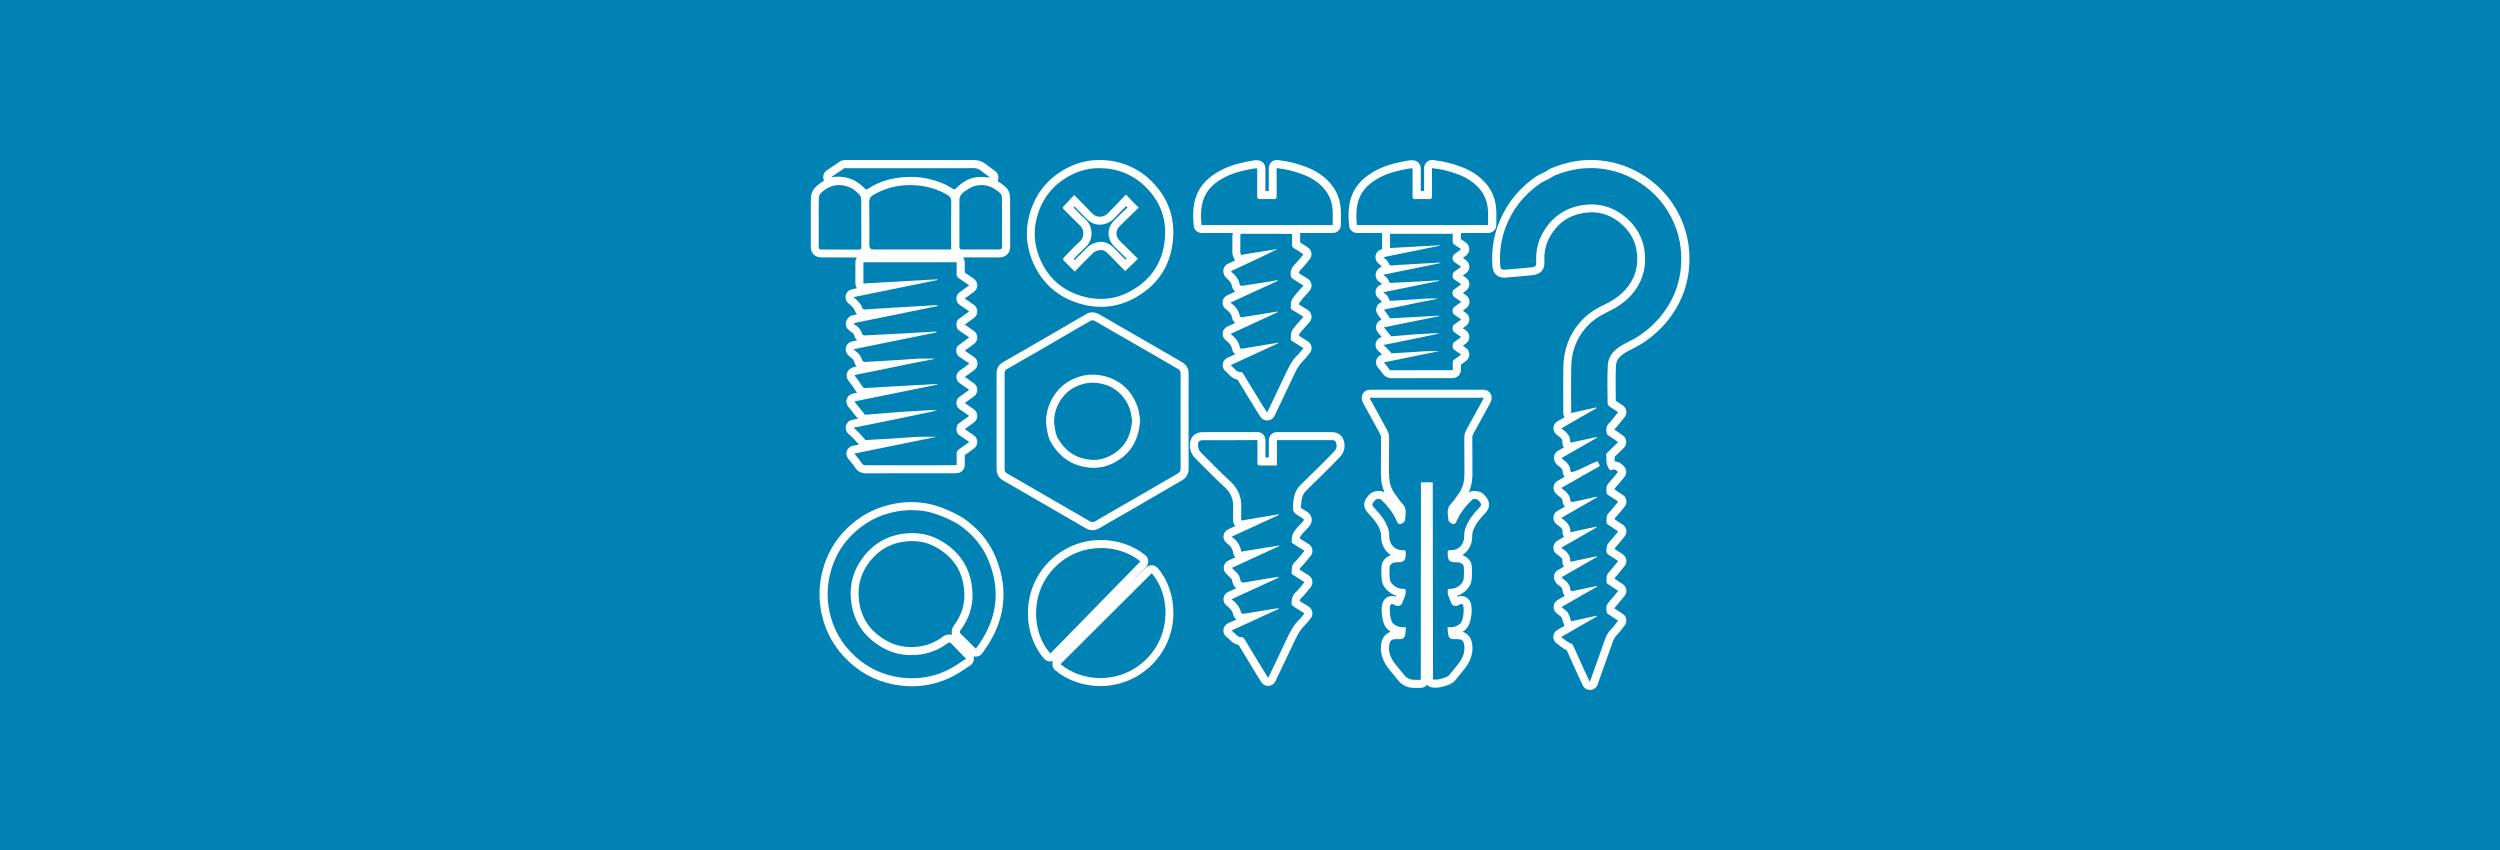 <?xml version="1.0" encoding="UTF-8"?><svg id="Ebene_1" xmlns="http://www.w3.org/2000/svg" viewBox="0 0 2500 850"><defs><style>.cls-1{fill:#fff;}.cls-2{fill:#0083b4;}</style></defs><rect class="cls-2" width="2500" height="850"/><path class="cls-1" d="m1590.6,168.04c2.49,0,5.01.11,7.53.33,12.95,1.13,25.21,4.83,36.61,11.25,15.71,8.83,27.83,21.19,36.2,37.08,8.34,15.83,11.52,32.72,9.96,50.59-1.31,15.05-6.15,28.73-14.48,41.27-7.68,11.57-17.51,20.98-29.16,28.4-5.18,3.31-10.93,5.7-16.22,8.84-7.48,4.43-12.85,10.87-13.28,19.69-.62,12.72-.22,25.48-.14,38.22,0,.83.77,1.93,1.5,2.46,2.87,2.04,5.85,3.89,9.04,5.98-3.17,3.88-6.07,7.89-9.47,11.41-2.93,3.04-2.63,6.72-1.97,9.94.36,1.78,3.51,3.01,5.45,4.44,1.86,1.37,3.76,2.67,5.88,4.17-1.57,1.87-11.86,11.3-11.91,12.01-.09,1.64.58,3.35.32,4.92-.63,3.65,2.05,11.2,4.39,11.2.12,0,.24-.02.36-.07,1.25-.44,2.12-.69,2.87-.69,1.24,0,2.15.71,3.92,2.46-3.23,3.88-6.39,7.82-9.72,11.62-2.64,3-1.97,6.56-1.57,9.85.14,1.22,2.49,2.22,3.92,3.21,2.39,1.66,4.87,3.23,7.61,5.03-3.4,4.06-6.41,7.91-9.71,11.5-2.7,2.95-1.99,6.46-1.98,9.82,0,.72,1.3,1.57,2.13,2.14,3.06,2.11,6.19,4.12,9.5,6.3-3.23,3.9-6.23,7.85-9.59,11.46-2,2.15-1.78,4.6-2.2,7.1-.55,3.3,1.54,4.46,3.79,5.82,2.66,1.61,5.2,3.43,8,5.29-3.28,3.98-6.41,7.97-9.78,11.76-2.66,2.99-1.8,6.47-1.81,9.82,0,.53.94,1.15,1.56,1.57,3.32,2.24,6.67,4.43,10.05,6.66-3.45,4.14-6.62,8.13-9.97,11.95-2.57,2.92-1.9,6.38-1.52,9.58.14,1.23,2.49,2.26,3.92,3.25,2.42,1.66,4.91,3.22,7.51,4.92-2.55,3.16-4.71,6.48-7.5,9.16-3.59,3.45-5.04,7.83-6.61,12.26-4.64,13.04-9.28,26.07-14.22,39.96-1.96-4.16-3.62-7.61-5.22-11.1-3.86-8.47-7.67-16.96-11.48-25.45-.69-1.55-1.94-1.9-3.44-2.56-2.92-1.29-5.38-3.61-8.56-5.88,12.41-7.12,24.13-13.84,35.85-20.56-.11-.24-.22-.48-.33-.72-8.59,1.88-17.19,3.76-25.59,5.59-1.09-3.13-1.56-6.19-3.13-8.52-1.5-2.23-4.15-3.7-6.52-5.7,12.1-6.94,23.93-13.73,35.76-20.52-.1-.22-.19-.44-.29-.65-3.76.8-7.52,1.59-11.28,2.39-4.43.94-8.83,1.96-13.27,2.8-.04,0-.1.01-.14.01-.64,0-1.78-.6-1.79-.9-.11-5.73-3.79-9.01-7.97-11.98-.21-.15-.3-.49-.67-1.15,11.76-6.74,23.49-13.47,35.24-20.19-.05-.23-.11-.45-.18-.68-8.66,1.83-17.3,3.67-26.56,5.63.47-7.05-3.83-10.6-9.02-14.11,12.06-6.92,23.75-13.63,35.44-20.35-.1-.26-.2-.53-.3-.79-8.47,1.83-16.95,3.68-26,5.65.36-6.72-3.72-10.62-9.15-14.31,12.27-7.04,24.12-13.84,35.96-20.63-.1-.23-.21-.45-.31-.68-4.37.99-8.73,1.99-13.1,2.95-3.75.83-7.48,1.7-11.25,2.37-.04,0-.1.01-.15.01-.71,0-1.98-.68-1.99-1.07-.24-5.36-3.44-8.73-7.47-11.61-.47-.34-.87-.78-1.53-1.38,4.15-2.37,8.09-4.71,12.14-6.85.57-.31,5.34-3.05,5.87-3.39,2.21-1.42,4.47-2.81,6.86-3.87.77-.34,5.07-3.01,5.23-3.1,6.22-3.43,9.45-4.16,7.64-6.51-1.36-1.77-.82-2.88-1.6-2.88-.7,0-2.49.9-7.69,3.03-.82.68-13.65,6.99-17.77,7.75h-.1c-.55,0-1.57-.64-1.58-.96-.08-5.83-3.87-9.14-8.08-12.19-.14-.1-.18-.34-.52-1.04,11.71-6.72,23.46-13.45,35.21-20.2-.07-.23-.13-.45-.21-.68-8.64,1.85-17.29,3.7-26.55,5.68.49-7.16-4.01-10.72-8.96-14.31,12.02-6.89,23.64-13.55,35.27-20.22-.1-.26-.2-.53-.29-.79-8.26,1.86-16.52,3.71-25.11,5.65v-3.16c0-14.22-.21-28.46.05-42.68.27-14.92,4.88-28.35,14.87-39.73,5.9-6.71,13.11-11.49,21.12-15.26,14.54-6.84,26.59-16.43,33.41-31.43,2.95-6.5,4.4-13.35,4.49-20.59.23-17.58-6.43-32-19.76-43.14-10.04-8.4-21.4-12.63-33.82-12.63-3.27,0-6.62.3-10.05.89-17.24,2.98-30.03,12.44-38.63,27.5-5.05,8.84-7.13,18.47-6.59,28.68.23,4.47-.58,5.44-5.01,5.89-8.64.88-17.3,1.64-25.97,2.28-.47.03-.9.05-1.29.05-2.8,0-3.51-1.03-3.76-4.46-.86-12.65.66-24.99,5.06-36.94,6.93-18.84,18.75-33.87,35.33-45.13,2.48-1.69,5.4-2.72,8.07-4.15,2.14-1.15,4.1-2.72,6.33-3.64,11.47-4.7,23.33-7.29,35.55-7.29m-158.59.01c4.47.74,8.67,1.12,12.7,2.15,8.96,2.28,17.76,5.06,25.58,10.32,10.91,7.34,17.27,17.26,17.78,30.57.18,4.61.03,9.23.03,13.93h-131.19c-2.02-21.64,1.76-37.06,24.24-48.29,9.09-4.55,18.91-6.56,28.8-8.35.27-.04.55-.07.85-.07.52,0,1.1.04,1.82.04v3.31c0,8.19.05,16.4-.03,24.59-.02,2,.62,2.82,2.58,2.82h.13c2.35-.04,4.69-.07,7.04-.07s4.59.02,6.89.08h.18c2.06,0,2.69-.87,2.67-2.98-.11-8.09-.04-16.2-.04-24.3v-3.76m-155.38,0c4.47.74,8.67,1.12,12.7,2.15,8.96,2.28,17.76,5.06,25.58,10.32,10.91,7.34,17.27,17.26,17.78,30.57.18,4.61.03,9.23.03,13.93h-131.19c-2.02-21.64,1.76-37.06,24.24-48.29,9.09-4.55,18.91-6.56,28.8-8.35.27-.04.55-.07.85-.07.52,0,1.1.04,1.82.04v3.31c0,8.19.05,16.4-.03,24.59-.02,2,.62,2.82,2.58,2.82h.13c2.35-.04,4.69-.07,7.04-.07s4.59.02,6.89.08h.18c2.06,0,2.69-.87,2.67-2.98-.11-8.09-.04-16.2-.04-24.3v-3.76m-303.31.02c3.12,0,5.58.89,7.96,2.87,2.69,2.24,5.62,4.18,8.94,6.61-2.81-.24-4.98-.46-7.15-.6-.74-.04-1.46-.07-2.17-.07-9.69,0-17.68,4.17-24.47,11.07-.87.88-1.49,1.32-2.21,1.32-.59,0-1.23-.3-2.12-.89-7.35-4.92-15.6-7.7-24.2-9.69-5.62-1.31-11.29-1.83-16.96-1.83-2.3,0-4.59.09-6.89.25-12.85.9-24.98,4.37-35.84,11.52-.71.46-1.24.76-1.77.76s-1.01-.26-1.65-.91c-8.26-8.23-16.22-11.8-26.54-11.8-2.26,0-4.65.18-7.16.51,4.32-2.97,8.61-5.96,12.98-8.84.26-.18.63-.22,1.01-.22.44,0,.9.05,1.32.05h95.8c5.73,0,11.47.04,17.2.04,4.53,0,9.04-.02,13.56-.12h.36m124.98.07c.45,0,.91,0,1.36.02h.81c12.06,0,22.96,3.23,32.96,9.18,4.27,2.55,8.3,5.72,11.86,9.22,15.06,14.73,21.66,32.71,19.44,53.7-2.52,23.76-15,40.9-35.96,51.78-8.9,4.61-18.3,6.84-27.88,6.84-4.96,0-9.98-.6-15-1.78-22.48-5.28-38.44-18.88-46.82-40.53-5.38-13.91-5.81-28.16-1.2-42.57,5.93-18.56,17.84-31.78,35.26-40.04,7.36-3.49,16.16-5.82,25.17-5.82m27.66,26.35c-6.21,6.46-12.14,12.77-18.25,18.91-1.3,1.31-3.15,2.31-4.93,2.84-1.1.33-2.15.49-3.16.49-2.9,0-5.47-1.32-7.77-3.73-5.56-5.85-11.29-11.55-17.65-18.03-3.88,4.14-7.27,7.81-10.71,11.42-1.25,1.32-.56,2.12.47,3.13,5.45,5.38,10.71,10.97,16.3,16.2,3.97,3.71,4.34,11.36-.19,15.51-5.6,5.13-10.84,10.65-16.13,16.1-.58.6-1.04,2.31-.69,2.67,3.59,3.8,7.37,7.44,11.52,11.55,6.33-6.5,12.24-12.82,18.47-18.8,1.55-1.48,4.06-2.26,6.27-2.67.48-.09.96-.13,1.42-.13,2.59,0,4.83,1.34,6.77,3.32,5.88,6.05,11.81,12.05,17.46,17.8,4.42-4.26,8.46-8.16,12.83-12.37-6.12-6-12.2-11.87-18.19-17.85-4.44-4.43-4.51-10.26-.11-14.7,6.05-6.07,12.27-11.97,19.06-18.56-3.6-3.21-12.46-12.73-12.76-13.11h-.01m-144.57-9.5c6.8,0,13.41,3.03,19.05,8.48.97.93,1.44,2.79,1.47,4.24.14,8.09.07,16.19.07,24.28s-.08,16.19.04,24.28c.03,2.43-.74,3.2-3.11,3.2h-.1c-6.11-.05-12.21-.08-18.32-.08s-12.08.03-18.12.09h-.1c-2.36,0-2.89-.88-2.88-3.1.08-15.5.07-31.01.02-46.5-.01-5.17,3.87-7.57,7.32-9.97,4.8-3.35,9.79-4.92,14.67-4.92m-142.46.04c2.28,0,4.65.33,7.1,1,5.7,1.56,10.38,4.94,14.04,9.54.88,1.1,1.12,2.94,1.13,4.45.09,15.7.02,31.39.12,47.09.01,2.09-.83,2.48-2.56,2.48h-.07c-10.62-.07-21.25-.12-31.87-.12h-5.76c-2.1,0-2.41-1.02-2.39-2.75.04-8.29.02-16.59.02-24.88s-.12-15.99.1-23.98c.04-1.64.93-3.64,2.1-4.79,5.26-5.17,11.28-8.03,18.05-8.03m71.04.04c2.95,0,5.95.16,8.97.48,10.13,1.07,19.56,4.15,28.35,9.3,2.66,1.56,3.97,3.44,3.91,6.83-.23,14.72-.1,29.44-.1,44.14v3.58h-77.84c-2.62,0-3.94-1.35-3.94-4.06,0-14.42.16-28.84-.12-43.25-.08-3.7,1.45-5.63,4.24-7.27,11.48-6.69,23.68-9.78,36.53-9.78m542.7,48.69c0,2.56.08,5.18-.03,7.81-.05,1.37.44,2.2,1.56,2.92,2.26,1.45,4.46,3.01,6.93,4.7-2.28,1.68-4.4,3.28-6.58,4.81-2.79,1.96-2.72,6.39.13,8.29,2.11,1.39,4.17,2.87,6.47,4.45-2.53,1.82-4.83,3.5-7.15,5.17-1.85,1.33-1.96,5.98-.13,7.27,2.35,1.67,4.72,3.31,7.26,5.09-2.63,1.92-5.03,3.62-7.38,5.41-1.91,1.46-1.66,5.93.34,7.27,2.32,1.56,4.62,3.15,7.18,4.9-2.34,1.7-4.42,3.28-6.56,4.76-2.95,2.02-2.98,6.4-.01,8.4,2.11,1.42,4.16,2.9,6.44,4.48-2.48,1.79-4.74,3.42-7.01,5.06-2.06,1.49-2.14,5.98-.09,7.48,2.26,1.66,4.59,3.24,7.1,5-2.49,1.81-4.87,3.53-7.23,5.25-1.89,1.37-1.76,6.12.19,7.42,2.27,1.54,4.54,3.1,7.06,4.83-2.22,1.61-4.26,3.24-6.45,4.64-1.48.94-2.21,1.99-2.06,3.82.18,2.3.04,4.62.04,7.11-.78.04-1.42.11-2.06.11-19.67,0-39.34,0-59.01.03h-.01c-1.43,0-2.13-.45-2.91-1.71-1.32-2.12-3.08-3.98-4.81-6.14,18.52-3.77,37.09-7.55,55.43-11.28-2.52,0-5.09-.04-7.68-.04-1.67,0-3.34.02-5.01.08-4.24.14-8.47.59-12.71.85-7.49.46-22.46,1.32-22.46,1.32,0,0-4.72-5.59-6.59-7.01-.4-.3-.74-.67-1.45-1.32,3.25-.65,21.77-4.35,26.24-5.26,7.17-1.47,14.33-3.02,21.51-4.5,2.83-.59,5.68-1.1,8.52-2.03-1.08,0-2.15-.03-3.23-.03-.64,0-1.26,0-1.9.04-6.24.33-12.47.71-18.69,1.1-2.12.13-24.8,2-24.8,2,0,0-5.1-6.32-7.16-8.95,6.65-1.35,50.69-10.28,54.77-11.12.49-.1.94-.4,1.55-.65-7.11.33-43.09,2.35-48.85,2.72h-.26c-1.05,0-1.53-.47-2.12-1.49-1.43-2.43-3.24-4.62-4.95-6.99.12-.05.66-.43,1.24-.54,4.85-.98,9.72-1.88,14.58-2.87,6.79-1.38,13.56-2.87,20.36-4.24,5.24-1.07,10.51-2.01,15.76-3.04.81-.15,1.59-.46,2.12-.62-2.21,0-4.48-.04-6.79-.04-1.47,0-2.95.02-4.44.07-3.91.14-7.81.56-11.72.8-7.82.48-15.64.9-23.46,1.38-.16,0-.33.02-.48.02-1.14,0-1.9-.34-2.31-1.77-.64-2.25-2.06-4.05-4.03-5.4-.41-.29-.74-.68-1.47-1.36,18.87-3.83,37.3-7.58,55.74-11.32,0-.16,0-.32.01-.48-.49,0-1-.01-1.49-.01-.29,0-.58,0-.87.02-5.37.31-10.73.67-16.1.96-9.75.52-19.51.99-29.26,1.5-.13,0-.26.01-.38.01-1.03,0-1.74-.29-2.13-1.55-.64-2.04-1.88-3.75-3.71-4.96-.58-.38-1.13-.83-1.7-1.26.11-.18.23-.34.34-.52,18.73-3.81,37.45-7.63,56.18-11.44,0-.15,0-.31-.01-.46-.45-.03-.91-.1-1.36-.1h-.22c-13.45.78-26.91,1.57-40.36,2.37-2.25.13-4.5.43-6.75.53h-.08c-.64,0-1.65-.29-1.78-.67-1.07-3.11-3.24-5.32-6.11-7.66,19.1-3.89,37.78-7.69,56.46-11.49-.02-.15-.03-.32-.05-.47-16.53.93-33.06,1.87-49.78,2.81v-14.26h62.73m-210.38.01h.02c16.11.05,32.23.04,48.33.07.29,0,.57.14,1.3.33,0,3.22.05,6.55-.02,9.86-.04,2.03.36,3.45,2.44,4.53,3.02,1.56,5.78,3.65,8.97,5.72-2.5,2.98-4.84,6.23-7.67,8.98-3.4,3.33-5.6,6.99-5.09,11.82.12,1.15.67,2.66,1.55,3.27,3.57,2.53,7.34,4.76,11.25,7.24-3.87,4.51-8.07,8.56-11.13,13.33-1.6,2.5-1.74,6.34-1.44,9.47.12,1.32,3.03,2.42,4.73,3.53,2.52,1.64,5.09,3.21,7.86,4.94-3.92,4.55-8.15,8.56-11.2,13.32-1.6,2.5-1.36,6.3-1.5,9.54-.03.71,1.79,1.59,2.83,2.26,3.21,2.04,6.46,4.03,9.86,6.14-2.25,2.64-4.22,5.32-6.57,7.6-5.17,5.04-8.17,11.38-11.17,17.76-5,10.64-10.09,21.24-15.15,31.86-1.04,2.19-2.1,4.36-3.46,7.18-1.71-2.67-3.17-4.88-4.56-7.14-6.5-10.6-12.97-21.23-19.5-31.82-.41-.65-1.22-1.58-1.78-1.58h-.04c-.29.03-.55.04-.81.04-4.6,0-6.27-4.35-9.84-6.85,16.21-7.45,31.98-14.7,47.76-21.95-.08-.19-.15-.37-.23-.55-5.8.97-11.6,1.92-17.39,2.9-6.21,1.04-12.4,2.16-18.63,3.11-.05,0-.1.01-.16.01-.76,0-2.03-.64-2.1-1.1-.9-5.8-4.39-9.9-9.27-13.72,16.08-7.38,31.62-14.52,47.17-21.66-.09-.25-.18-.51-.26-.76-6.19,1.03-12.39,2.06-18.58,3.09-5.73.94-11.47,1.93-17.22,2.77h-.1c-.62,0-1.74-.71-1.8-1.19-.85-5.71-4.27-9.69-9.31-13.5,16.06-7.38,31.58-14.51,47.09-21.64-.09-.3-.18-.59-.26-.9-1.54.32-3.08.71-4.64.97-10.21,1.63-20.43,3.26-30.67,4.78h-.15c-.76,0-2.04-.64-2.11-1.08-.74-5.58-4.23-9.33-8.18-12.81-.12-.11-.13-.35-.33-.9,3.53-1.7,39.88-18.39,46.37-22.09-4.72.77-9.46,1.52-14.18,2.32-3.49.59-21.33,3.14-22.15,3.86-.35-1-.99-2-1-3.01-.04-5.33.1-10.67.11-16,0-1.44.13-2.44,2-2.44m-285.76,28.65c0,3.8.12,7.71-.04,11.62-.09,2.04.65,3.27,2.31,4.34,3.36,2.16,6.62,4.48,10.3,7-3.39,2.49-6.55,4.89-9.79,7.16-4.15,2.91-4.05,9.51.2,12.33,3.13,2.09,6.21,4.26,9.61,6.61-3.76,2.71-7.19,5.22-10.64,7.7-2.73,1.97-2.9,8.89-.2,10.81,3.49,2.49,7.02,4.92,10.81,7.56-3.9,2.86-7.48,5.39-10.97,8.06-2.84,2.16-2.46,8.82.51,10.81,3.45,2.32,6.86,4.68,10.69,7.28-3.48,2.54-6.57,4.89-9.75,7.07-4.39,3.01-4.43,9.52-.02,12.49,3.13,2.11,6.19,4.31,9.57,6.67-3.68,2.66-7.06,5.09-10.42,7.52-3.06,2.23-3.17,8.9-.13,11.12,3.37,2.46,6.82,4.81,10.54,7.42-3.71,2.69-7.24,5.24-10.74,7.8-2.81,2.04-2.61,9.11.27,11.05,3.38,2.28,6.74,4.61,10.5,7.18-3.31,2.41-6.34,4.82-9.58,6.89-2.21,1.41-3.28,2.95-3.08,5.68.26,3.42.07,6.88.07,10.57-1.16.07-2.12.15-3.06.15-29.26,0-58.51-.01-87.77.05h-.02c-2.13,0-3.17-.68-4.34-2.55-1.96-3.16-4.57-5.91-7.15-9.13,27.55-5.6,55.17-11.23,82.44-16.78-3.73,0-7.56-.07-11.42-.07-2.47,0-4.96.02-7.46.11-6.3.22-12.6.88-18.9,1.26-11.14.68-33.4,1.97-33.4,1.97,0,0-7.02-8.31-9.8-10.42-.58-.45-1.1-1-2.15-1.97,4.84-.97,32.38-6.47,39.02-7.83,10.68-2.2,21.32-4.49,32-6.7,4.22-.88,8.46-1.64,12.66-3.02-1.59,0-3.2-.04-4.79-.04-.94,0-1.88.01-2.82.07-9.27.49-18.54,1.05-27.8,1.63-3.15.2-36.89,2.97-36.89,2.97,0,0-7.58-9.39-10.64-13.31,9.87-2.01,75.39-15.29,81.45-16.53.74-.15,1.42-.58,2.31-.97-10.58.49-64.08,3.49-72.65,4.05-.13,0-.26.01-.38.01-1.57,0-2.26-.71-3.15-2.22-2.12-3.61-4.82-6.88-7.37-10.39.18-.08.98-.63,1.85-.8,7.22-1.46,14.45-2.8,21.67-4.27,10.1-2.06,20.18-4.26,30.28-6.32,7.8-1.58,15.63-2.99,23.44-4.51,1.21-.23,2.37-.68,3.16-.91-3.28,0-6.67-.07-10.09-.07-2.19,0-4.39.02-6.6.11-5.82.21-11.62.85-17.43,1.2-11.63.71-23.26,1.34-34.88,2.06-.25.01-.49.02-.72.02-1.7,0-2.83-.51-3.44-2.63-.96-3.34-3.08-6.03-6-8.04-.6-.42-1.1-1.01-2.19-2.02,28.05-5.7,55.48-11.27,82.89-16.84,0-.24.01-.47.02-.71-.75,0-1.48-.02-2.23-.02-.43,0-.87,0-1.3.03-7.99.46-15.96,1-23.94,1.43-14.5.77-29.01,1.46-43.51,2.24-.2,0-.4.02-.58.02-1.54,0-2.58-.43-3.16-2.31-.94-3.04-2.8-5.58-5.52-7.38-.88-.58-1.69-1.24-2.53-1.88.18-.25.34-.51.52-.77,27.84-5.68,55.7-11.35,83.54-17.02,0-.23-.01-.46-.02-.69-.68-.04-1.36-.14-2.03-.14h-.33c-20.01,1.16-40.02,2.33-60.03,3.53-3.35.2-6.69.65-10.04.78h-.12c-.96,0-2.45-.43-2.65-1-1.58-4.62-4.82-7.91-9.07-11.39,28.4-5.78,56.18-11.43,83.97-17.09-.02-.24-.05-.47-.08-.71-24.58,1.38-49.16,2.78-74.02,4.18v-21.2h93.27m135.79,57.97c.94,0,1.86.36,2.78.9,18.42,10.63,36.85,21.24,55.26,31.89,9.2,5.32,18.38,10.7,27.58,16,1.77,1.02,2.54,2.25,2.53,4.44-.11,15.9-.05,31.8-.05,47.7s-.05,31.61.05,47.4c.02,2.53-.89,3.78-3.02,5-13.98,8-27.84,16.18-41.78,24.24-10.63,6.16-21.32,12.25-31.97,18.38-2.79,1.6-5.6,3.17-8.31,4.88-1.02.65-1.99.98-2.98.98-.89,0-1.8-.27-2.77-.83-17.38-10.1-34.78-20.14-52.18-30.19-10.23-5.91-20.45-11.83-30.68-17.73-1.52-.87-2.31-1.91-2.31-3.91.09-32.09.08-64.2,0-96.29,0-1.82.55-2.99,2-3.82,11.58-6.67,23.19-13.28,34.75-19.97,13.95-8.07,27.85-16.2,41.78-24.3,2.36-1.37,4.81-2.61,7.13-4.06.77-.48,1.49-.68,2.2-.68m1.45,147.57c6.46,0,12.81-1.55,18.76-4.45,17.54-8.56,26.14-22.87,27.46-43.35-.64-3.46-.96-8.27-2.43-12.7-6.58-19.88-23.13-31.9-43.58-32.69-.56-.02-1.12-.03-1.68-.03-8.13,0-15.84,2.32-23.12,6.33-15.71,8.68-25.76,28.91-22.72,46.68.86,4.99,1.48,9.83,4.26,14.6,9.2,15.79,22.56,24.46,40.64,25.54.8.04,1.61.08,2.42.08m389.66-70.12h0m0,0c-.14.58-.15.98-.33,1.29-5.39,9.8-10.81,19.58-16.18,29.38-1.57,2.87-2.86,5.7-2.8,9.25.2,12.76,0,25.53.14,38.29h-.15c-.02,7.53-2.44,13.91-7.08,19.78-2.08,2.64-3.77,5.63-6.14,7.96-4.98,4.91-3.06,10.82-2.65,16.41.1,1.31,2.05,2.91,3.51,3.58.55.25,1.1.4,1.61.4,1.07,0,2.04-.62,2.76-2.3,3.66-8.61,9.38-15.87,16.1-22.27.42-.4,1.16-.54,1.99-.54s1.8.15,2.55.32c.94.21,1.75,1.35,2.48,2.2,2.33,2.68,2.23,3.81-.26,6.39-5.54,5.74-10.57,11.87-13.4,19.43-.97,2.57-1.68,5.47-1.56,8.17.37,8.49-5.31,14.72-12.98,14.72-.31,0-.63,0-.93-.03-.13,0-.25-.01-.38-.01-1.65,0-2.44.79-2.23,2.65.1.93.04,1.88.1,2.82.3,4.84,2.03,6.47,6.84,6.61,1.96.05,4.07-.08,5.8.64,1.41.58,3.23,2.23,3.34,3.53.34,4.27.27,8.64-.2,12.91-.52,4.7-7.21,9.45-12.27,9.45h-.48c-3.17,0-3.13.3-3.1,3.8.03,2.69,2.88,8.62,3.06,9.33.69,2.64,2.46,4.09,4.67,4.09.83,0,1.75-.21,2.67-.65,1.01-.48,2.17-1.36,3.21-1.36.62,0,1.2.31,1.68,1.21,1.38,2.58.59,15.08-2.65,18.19-2.88,2.78-6.35,3.92-10.56,3.92-.74,0-1.49-.03-2.27-.1.29,3.02.24,5.83.91,8.47.55,2.14,2.31,3.5,4.76,3.5h.13c.81-.01,1.63-.02,2.44-.02.88,0,1.76,0,2.65.03,3.56.1,5.18,2.08,5.76,5.61,1.49,9.25-3.11,15.99-8.64,22.47-2.17,2.55-4.23,5.21-6.33,7.82-1.77,2.21-7.52,3.65-10.86,4.31,0,0-1.57.22-3.17.22-.77,0-1.54-.05-2.15-.2,0-10.71-.29-149.35-.29-197.08h-11.83v3.49c0,37.9-.15,177.76-.15,194-1.56,0-3.09.03-4.59.03-.92,0-1.85-.01-2.77-.05-3.76-.18-6.83-1.77-9.19-4.72-2.1-2.61-4.14-5.27-6.33-7.82-5.55-6.48-10.14-13.22-8.64-22.47.57-3.53,2.2-5.5,5.76-5.61.88-.02,1.76-.03,2.65-.03.81,0,1.63,0,2.44.02h.13c2.45,0,4.21-1.36,4.76-3.5.67-2.63.63-5.44.91-8.47-.78.07-1.54.1-2.27.1-4.21,0-7.67-1.14-10.56-3.92-3.23-3.12-4.03-15.61-2.65-18.19.48-.9,1.07-1.21,1.68-1.21,1.04,0,2.2.88,3.21,1.36.93.44,1.83.65,2.67.65,2.21,0,3.98-1.46,4.67-4.09.19-.7,3.04-6.63,3.06-9.33.03-3.5.08-3.8-3.1-3.8h-.48c-5.07,0-11.75-4.76-12.27-9.45-.47-4.27-.54-8.63-.2-12.91.1-1.3,1.92-2.94,3.34-3.53,1.72-.71,3.84-.57,5.8-.64,4.81-.14,6.55-1.77,6.84-6.61.05-.93,0-1.89.1-2.82.2-1.86-.58-2.65-2.23-2.65-.12,0-.25,0-.38.01-.32.02-.63.03-.93.03-7.67,0-13.35-6.23-12.98-14.72.12-2.7-.59-5.6-1.56-8.17-2.83-7.56-7.86-13.69-13.4-19.43-2.49-2.58-2.58-3.71-.26-6.39.74-.85,1.54-1.99,2.48-2.2.75-.16,1.69-.32,2.55-.32s1.57.14,1.99.54c6.72,6.41,12.44,13.67,16.1,22.27.71,1.68,1.69,2.3,2.76,2.3.53,0,1.08-.15,1.61-.4,1.46-.67,3.43-2.27,3.51-3.58.42-5.6,2.33-11.5-2.65-16.41-2.36-2.33-4.05-5.33-6.14-7.96-4.99-6.32-7.41-13.21-7.05-21.52v-.15h-.19c.09-12.14-.07-24.27.12-36.4.05-3.54-1.23-6.38-2.8-9.25-5.37-9.81-10.8-19.58-16.18-29.38-.16-.31-.18-.69-.33-1.29h113.86m-234.04,42.33h7.83c0,7.77.1,15.06-.05,22.35-.04,2.28.65,3.08,2.8,3.08h.21c2.28-.05,4.58-.07,6.89-.07,3.14,0,6.33.02,9.6.02v-25.33h52.64c.58,0,1.19-.02,1.79-.02,1.94,0,3.83.25,4.65,2.37,1.12,2.93.78,6.18-1.48,8.6-4.42,4.73-9.02,9.3-13.61,13.86-6.8,6.75-13.66,13.45-20.51,20.18-4.43,4.36-6.35,9.86-6.95,15.85-1.14,11.26-1.09,11.31,8.61,16.98,2.08,1.21,2.42,1.98.63,3.86-3.32,3.46-6.83,6.9-9.3,10.94-1.56,2.54-1.6,6.13-1.81,9.28-.05.78,1.85,1.8,2.97,2.53,3.17,2.06,6.4,4.04,9.98,6.29-3.46,4.05-6.48,8.15-10.08,11.63-3.2,3.08-2.35,6.91-2.97,10.48-.1.57,1.02,1.55,1.77,2.04,3.59,2.35,7.25,4.6,11.26,7.13-3.03,3.57-5.61,7.3-8.87,10.26-3.57,3.23-4.01,7.25-4.11,11.43-.02.97,1.33,2.23,2.35,2.91,3.33,2.23,6.79,4.25,10.59,6.6-1.71,2.1-3.09,4.22-4.87,5.9-6.38,6.02-10.07,13.67-13.69,21.46-4.95,10.67-10.09,21.25-15.15,31.87-.76,1.59-1.5,3.19-2.54,5.37-1.82-2.9-3.44-5.38-4.96-7.91-6.19-10.21-12.33-20.46-18.58-30.64-.58-.94-1.81-2.23-2.65-2.23h-.08c-.25.02-.49.03-.72.03-2.65,0-4.28-1.55-5.94-3.39-.94-1.05-2.15-1.87-3.77-3.23,16.26-7.47,31.74-14.58,47.22-21.68-.08-.24-.14-.49-.22-.74-5.38.86-10.77,1.69-16.16,2.57-6.21,1.02-12.4,2.15-18.63,3.06-.07,0-.14.01-.22.01-.9,0-2.36-.64-2.47-1.15-1.16-5.6-4.55-9.67-9.47-13.4,16.09-7.38,31.63-14.51,47.17-21.64-.07-.24-.14-.48-.21-.72-3.89.58-7.78,1.11-11.65,1.76-7.28,1.2-14.58,2.39-21.82,3.73-.62.11-1.2.19-1.72.19-1.71,0-2.87-.74-3.11-3.06-.54-5.2-4.72-7.86-8.39-11.64,16.07-7.39,31.74-14.6,47.42-21.8-.04-.2-.08-.4-.12-.59-12.48,2.03-24.95,4.06-37.9,6.17-.86-6.15-4.05-10.99-9.64-14.97,16.19-7.44,31.72-14.56,47.24-21.69-.09-.23-.18-.47-.26-.7-12.27,2.05-24.55,4.12-37.34,6.26,0-4.71-.13-8.94.02-13.16.38-10.67-3.35-19.22-11.41-26.5-9.94-8.96-19.12-18.76-28.68-28.14-2.19-2.14-3.16-4.65-3.13-7.64.04-3.54,1.21-4.83,4.8-4.88,2.15-.03,4.29-.03,6.45-.03,2.61,0,5.23.01,7.84.01h1.43c8.9-.01,17.79-.04,26.68-.07h4.46m-338.04,70c5.01,0,10.03.46,15.04,1.41,6.14,1.15,18.95,5.29,31.62,12.74,13.78,9.29,24.05,21.21,30.2,36.19,12.94,31.49,8.15,60.73-12.68,88.18-2.17-2.13-4.1-4.01-6.01-5.9-2.99-2.98-5.89-6.05-9-8.91-1.46-1.34-1.2-2.38-.23-3.69,8.28-11.14,12.51-23.78,11.87-37.52-1.07-22.68-11.39-40.13-31.28-51.73-8.62-5.03-18.02-7.66-27.74-7.77h-.86c-20.64,0-37.7,8.2-50.18,25.04-9.03,12.18-12.88,26.04-11.49,41.1,2.01,21.76,12.97,37.87,31.96,48.54,8.93,5.01,18.49,7.29,28.36,7.29,2.63,0,5.27-.16,7.94-.47,10.29-1.21,19.81-5.01,28.19-11.24.82-.62,1.45-.93,2.05-.93.67,0,1.3.41,2.1,1.26,4.57,4.91,9.35,9.63,14.54,14.94-5.28,3.39-10.26,7.07-15.65,9.94-12.11,6.45-25.01,9.63-38.37,9.63-3.23,0-6.48-.19-9.75-.56-18-2.04-34.01-9.18-47.45-21.59-13.1-12.09-21.63-26.83-25.32-44.27-2.64-12.42-2.52-24.82.46-37.25,5.06-21.17,16.69-37.76,34.5-50.06,8.46-5.84,17.78-9.78,27.87-12.14,6.43-1.5,12.86-2.26,19.29-2.26m189.52,37.88c14.71,0,28.83,4.88,39.21,13.41-30.09,30.79-60.06,61.44-90.01,92.1-18.29-20.4-21.13-59.56,3.7-85.4,13.44-13.98,30.63-20.1,47.1-20.1m50.57,25.24c18.01,20.64,20.34,59.84-4.84,85.34-13.38,13.55-30.27,19.47-46.47,19.47-15.03,0-29.45-5.1-39.91-13.94,30.5-30.38,60.87-60.64,91.24-90.89m439-413.26c-12.82,0-25.8,2.66-38.6,7.9-2.02.82-3.67,1.88-5.13,2.81-.7.45-1.37.88-1.96,1.19-.8.43-1.7.85-2.67,1.3-1.89.88-4.03,1.87-6.11,3.28-17.98,12.2-30.87,28.69-38.35,49-4.64,12.58-6.49,26.12-5.54,40.24.7,10.39,7.67,11.94,11.75,11.94.58,0,1.2-.02,1.9-.08,8.92-.68,17.73-1.45,26.16-2.31,8.68-.88,12.67-5.55,12.21-14.29-.46-8.85,1.41-17.02,5.55-24.28,7.62-13.35,18.43-21.07,33.03-23.58,2.95-.51,5.88-.77,8.68-.77,10.49,0,20.13,3.62,28.68,10.76,11.57,9.67,17.09,21.74,16.89,36.89-.08,6.28-1.32,11.97-3.78,17.38-5.37,11.82-14.75,20.55-29.52,27.5-9.87,4.65-17.64,10.27-23.74,17.22-10.86,12.37-16.54,27.46-16.86,44.87-.19,9.97-.14,20.07-.1,29.83.02,4.33.04,8.67.04,12.99v3.16c0,1.56.45,3.05,1.27,4.34l-7.11,4.07c-2.36,1.35-3.88,3.81-4.02,6.54-.14,2.72,1.1,5.33,3.31,6.92,5.14,3.72,5.83,4.89,5.67,7.26-.13,1.93.44,3.82,1.57,5.34l-6.02,3.45c-3.66,2.1-5.06,6.66-3.23,10.46.05.12.1.21.12.27.27.66,1.01,2.39,2.9,3.77,4.05,2.94,4.76,4.17,4.78,5.82.03,2.28.92,4.15,2.23,5.57-1.42.8-2.81,1.61-4.2,2.41-.99.57-1.98,1.14-2.99,1.71-2.22,1.27-3.7,3.53-3.99,6.07-.29,2.55.66,5.07,2.55,6.8.16.15.31.3.44.42.46.45,1.04,1.01,1.85,1.58,3.69,2.64,4.05,4.07,4.12,5.45.1,2.22,1.03,4.03,2.37,5.41l-7.5,4.31c-2.39,1.37-3.92,3.89-4.02,6.65-.11,2.76,1.22,5.38,3.5,6.94,5.41,3.69,5.76,5.33,5.66,7.25-.1,1.86.45,3.68,1.53,5.15l-6.66,3.82c-2.39,1.37-3.92,3.89-4.02,6.66-.11,2.76,1.22,5.38,3.5,6.94,5.21,3.54,5.67,4.78,5.52,6.95-.13,1.92.44,3.81,1.57,5.33l-6.06,3.47c-3.84,2.2-5.17,7.1-2.98,10.94.04.08.08.14.1.19.33.67,1.11,2.25,2.9,3.51,3.88,2.75,4.57,4,4.6,5.59.04,2.3.98,4.15,2.34,5.57l-7.3,4.18c-2.27,1.31-3.77,3.64-4,6.24s.82,5.16,2.82,6.85c.92.78,1.83,1.45,2.63,2.05.85.64,2.13,1.59,2.41,2,.37.55.8,2.05,1.19,3.37.29,1,.62,2.13,1.02,3.31.24.69.57,1.34.97,1.92l-7.32,4.2c-2.37,1.36-3.89,3.83-4.02,6.56-.13,2.72,1.12,5.34,3.35,6.92.85.6,1.68,1.25,2.49,1.88,2.24,1.74,4.57,3.53,7.49,4.82.01,0,.03.01.04.02,3.06,6.82,6.93,15.42,10.82,23.98,1.1,2.42,2.24,4.81,3.44,7.36.58,1.22,1.19,2.49,1.81,3.83,1.33,2.82,4.16,4.6,7.26,4.6h.4c3.24-.15,6.07-2.26,7.16-5.32l4.06-11.41c3.46-9.72,6.81-19.13,10.16-28.54l.21-.59c1.31-3.68,2.34-6.59,4.4-8.57,2.38-2.28,4.24-4.76,6.05-7.14.74-.97,1.43-1.89,2.14-2.78,1.42-1.77,2.03-4.05,1.67-6.28-.35-2.24-1.65-4.22-3.54-5.46-.8-.52-1.58-1.02-2.36-1.53-1.75-1.13-3.4-2.2-4.99-3.28-.27-.19-.56-.37-.82-.54v-.52c2.38-2.71,4.6-5.41,6.95-8.28,1-1.22,2.02-2.46,3.05-3.71,1.46-1.76,2.1-4.04,1.77-6.3-.33-2.25-1.61-4.26-3.51-5.52l-2.61-1.72c-1.89-1.24-3.71-2.44-5.51-3.65,0-.32,0-.59.02-.79,2.43-2.73,4.72-5.56,6.94-8.29.96-1.19,1.92-2.37,2.9-3.55,1.45-1.75,2.09-4.03,1.76-6.27-.33-2.24-1.59-4.25-3.48-5.5-.85-.56-1.66-1.12-2.46-1.66-1.79-1.22-3.65-2.48-5.57-3.67.04-.35.09-.76.13-1.04,2.45-2.66,4.69-5.43,6.85-8.11.91-1.13,1.83-2.27,2.78-3.42,1.45-1.76,2.09-4.04,1.76-6.29-.34-2.25-1.61-4.26-3.51-5.51-.92-.62-1.83-1.21-2.73-1.8-1.87-1.22-3.65-2.39-5.39-3.57,0-.36.01-.68.04-.88,2.39-2.61,4.56-5.26,6.86-8.05.98-1.19,1.97-2.39,3-3.62,1.47-1.76,2.12-4.05,1.79-6.32-.33-2.26-1.61-4.27-3.53-5.54-.85-.56-1.66-1.09-2.45-1.6-1.76-1.14-3.42-2.23-5-3.33-.29-.2-.56-.37-.83-.55-.01-.29,0-.53.01-.69,2.39-2.73,4.69-5.52,6.92-8.23.96-1.16,1.91-2.33,2.88-3.48,2.67-3.2,2.44-7.9-.52-10.83-1.86-1.85-4.65-4.6-9.11-4.78-.1-.47-.16-.91-.16-1.22.2-1.25.18-2.41.1-3.39,1.22-1.21,2.76-2.69,3.87-3.76,3.14-3.02,4.95-4.79,5.85-5.85,1.44-1.71,2.1-3.95,1.8-6.18-.29-2.22-1.49-4.22-3.32-5.51-.67-.47-1.33-.93-1.96-1.38-1.33-.93-2.59-1.81-3.78-2.69-.88-.65-1.78-1.19-2.57-1.66-.02-.01-.04-.03-.08-.04,0-.37.04-.51.05-.53,0,0,.02-.04.11-.13,2.65-2.75,4.94-5.65,7.16-8.47.94-1.19,1.82-2.32,2.75-3.44,1.44-1.76,2.06-4.05,1.72-6.3-.35-2.25-1.64-4.25-3.54-5.49-.89-.58-1.77-1.14-2.63-1.7-1.49-.96-2.92-1.89-4.31-2.81-.02-2.16-.04-4.34-.08-6.5-.11-9.4-.23-19.12.23-28.54.25-5.29,3.32-9.61,9.36-13.18,2.15-1.27,4.44-2.45,6.86-3.68,3.15-1.6,6.4-3.27,9.59-5.29,12.81-8.16,23.42-18.5,31.53-30.73,9.06-13.65,14.37-28.8,15.78-45.01,1.71-19.58-1.94-38.1-10.86-55.03-9.04-17.17-22.29-30.74-39.38-40.34-12.25-6.88-25.65-10.99-39.84-12.25-2.73-.24-5.5-.36-8.23-.36h0l-.08.02Zm-158.59.01c-1.89,0-3.73.67-5.2,1.91-1.79,1.53-2.83,3.76-2.83,6.12v10.37c0,4.12-.02,8.34,0,12.57h-3.35c.02-4.27,0-8.55,0-12.71v-9.93c0-4.43-3.59-8.02-8.02-8.02-.27,0-.52-.01-.75-.02-.38-.01-.74-.02-1.08-.02-.81,0-1.56.07-2.28.2-10.61,1.92-20.97,4.06-30.96,9.06-28.46,14.23-30.58,35.43-28.63,56.21.38,4.12,3.84,7.27,7.99,7.27h25.05c-.02.23-.03.47-.03.71v14.26c0,.42.03.82.1,1.23l-.31.07c-3.03.62-5.44,2.92-6.18,5.93s.31,6.17,2.7,8.13c1.86,1.53,2.87,2.57,3.37,3.51-1.81.52-3.38,1.66-4.44,3.24l-.34.52c-2.38,3.55-1.57,8.35,1.87,10.91.14.11.29.22.44.33.44.34.99.76,1.63,1.19.23.15.37.3.48.66.08.24.15.47.24.69-2.8.68-5.02,2.82-5.81,5.6-.81,2.89.04,5.99,2.23,8.04.2.19.36.34.49.48.47.47,1.07,1.05,1.91,1.64.71.49.82.86.86,1,.09.32.2.63.31.93-.51.22-.93.46-1.29.66-1.92,1.05-3.35,2.84-3.91,4.99-.62,2.33-.15,4.81,1.25,6.75.53.72,1.07,1.44,1.59,2.15.79,1.05,1.56,2.08,2.22,3.05-2.28.77-4.13,2.54-4.98,4.83-.97,2.6-.51,5.52,1.21,7.71.94,1.22,2.49,3.15,3.92,4.93-2.8.68-5.03,2.83-5.81,5.62-.81,2.91.08,6.03,2.3,8.06.21.2.38.36.54.51.41.38.86.81,1.44,1.26.35.3,1.07,1.02,1.94,1.97-2.57.65-4.67,2.54-5.58,5.04-.96,2.63-.46,5.56,1.29,7.74.56.7,1.13,1.38,1.69,2.04,1.04,1.24,1.94,2.32,2.56,3.31,2.26,3.66,5.54,5.51,9.73,5.51,14.63-.03,29.48-.03,43.84-.03h15.2c.69,0,1.31-.04,1.86-.08.2-.01.41-.03.63-.04,4.26-.23,7.59-3.75,7.59-8.01,0-.71.01-1.41.02-2.1.02-1.04.03-2.12.02-3.22,1.12-.78,2.19-1.58,3.23-2.35.62-.46,1.24-.93,1.89-1.39,2.11-1.54,3.34-4,3.31-6.6-.03-2.6-1.34-5.03-3.49-6.5l-2.26-1.56c-.25-.18-.52-.35-.77-.53.31-.23.63-.45.94-.68l2.25-1.64c2.1-1.53,3.33-3.97,3.31-6.56-.02-2.59-1.29-5.01-3.4-6.5-.78-.55-1.55-1.08-2.3-1.6-.27-.19-.54-.37-.8-.56.31-.22.63-.45.94-.68l2.25-1.63c2.11-1.52,3.35-3.97,3.33-6.57-.02-2.6-1.3-5.03-3.43-6.51-.7-.49-1.38-.97-2.05-1.44-.33-.23-.66-.46-.99-.69.4-.3.8-.59,1.21-.89.68-.51,1.38-1.02,2.11-1.55,2.11-1.54,3.34-4,3.31-6.6-.04-2.6-1.34-5.03-3.49-6.5l-2.31-1.57c-.29-.2-.56-.38-.85-.58.27-.2.55-.4.82-.59.78-.57,1.58-1.14,2.39-1.75,2.09-1.53,3.31-3.98,3.28-6.56-.03-2.59-1.31-5.01-3.43-6.48-.78-.55-1.55-1.08-2.31-1.6-.25-.18-.52-.35-.77-.54.32-.23.64-.46.96-.69l2.25-1.63c2.11-1.53,3.35-3.99,3.32-6.59-.03-2.6-1.32-5.03-3.47-6.51-.71-.49-1.41-.98-2.08-1.44-.33-.23-.65-.45-.97-.67.4-.29.78-.57,1.16-.86.67-.51,1.36-1.01,2.05-1.52,2.1-1.54,3.32-4,3.27-6.6-.04-2.6-1.35-5.02-3.49-6.49-.72-.49-1.43-.98-2.11-1.45-.96-.66-1.88-1.3-2.81-1.92,0-1.11,0-2.19-.01-3.25,0-.74-.01-1.46-.01-2.17,0-.24,0-.47-.03-.71h27.44c4.43,0,8.02-3.59,8.02-8.02,0-1.45.01-2.89.03-4.33.03-3.22.07-6.55-.07-9.9-.58-15.38-7.75-27.79-21.32-36.92-9-6.05-18.8-9.07-28.06-11.43-3.17-.81-6.33-1.26-9.37-1.69-1.32-.19-2.67-.38-4.01-.6-.43-.07-.87-.11-1.31-.11h0l-.04-.03Zm-155.38,0c-1.89,0-3.73.67-5.2,1.91-1.79,1.53-2.83,3.76-2.83,6.12v10.37c0,4.12-.02,8.34,0,12.57h-3.35c.02-4.27,0-8.53,0-12.7v-9.94c0-4.43-3.59-8.02-8.02-8.02-.27,0-.52-.01-.75-.02-.38-.01-.74-.02-1.08-.02-.81,0-1.56.07-2.28.2-10.61,1.92-20.97,4.06-30.96,9.06-28.46,14.23-30.58,35.43-28.63,56.21.38,4.12,3.84,7.27,7.99,7.27h31.13c-.24.94-.36,1.99-.37,3.14,0,2.09-.03,4.18-.05,6.27-.04,3.21-.08,6.51-.05,9.82.02,2.34.81,4.14,1.29,5.22.05.13.12.25.16.38.33.96.83,1.81,1.46,2.56-.13.07-.26.12-.38.18-3.71,1.72-6.16,2.87-7.03,3.28-3.67,1.77-5.43,6-4.1,9.85v.03c.19.65.74,2.63,2.6,4.27,3.76,3.31,5.21,5.36,5.54,7.83.34,2.56,1.71,4.47,3.46,5.79l-8.12,3.73c-2.57,1.18-4.33,3.61-4.62,6.43-.31,2.81.89,5.57,3.14,7.27,4.66,3.51,5.85,5.84,6.21,8.27.35,2.34,1.63,4.26,3.31,5.63l-7.92,3.64c-2.54,1.16-4.29,3.57-4.62,6.35s.81,5.52,3.01,7.25c4.01,3.15,5.83,5.66,6.3,8.64.36,2.36,1.61,4.15,3.21,5.43l-7.89,3.62c-2.61,1.2-4.38,3.7-4.64,6.56-.26,2.86,1.03,5.63,3.38,7.29.53.37,1.21,1.1,1.92,1.87,1.88,2.02,4.82,5.18,9.57,6.15,3.7,6.01,7.41,12.09,11.03,18,2.41,3.94,4.82,7.88,7.23,11.82.98,1.6,1.99,3.16,3.05,4.81.51.78,1.03,1.6,1.59,2.46,1.48,2.31,4.03,3.69,6.75,3.69.16,0,.33,0,.48-.01,2.9-.18,5.48-1.91,6.74-4.53l1.29-2.66c.79-1.65,1.49-3.1,2.19-4.55,1.42-2.98,2.83-5.94,4.25-8.91,3.59-7.52,7.32-15.3,10.92-22.99,2.73-5.84,5.33-11.36,9.5-15.43,1.93-1.89,3.55-3.87,5.12-5.78.64-.78,1.27-1.57,1.94-2.35,1.52-1.78,2.19-4.13,1.83-6.45-.36-2.31-1.71-4.35-3.7-5.59-.97-.6-1.92-1.2-2.88-1.78-2.03-1.26-3.98-2.46-5.9-3.67.04-.63.1-1.19.2-1.5,1.77-2.72,4.18-5.36,6.74-8.15,1.2-1.32,2.45-2.67,3.68-4.11,1.53-1.77,2.21-4.12,1.87-6.44-.35-2.32-1.69-4.36-3.68-5.6-.86-.54-1.69-1.05-2.5-1.56-1.83-1.13-3.56-2.21-5.24-3.31-.38-.25-.78-.48-1.15-.7.07-.69.19-1.12.26-1.3,1.79-2.78,4.23-5.47,6.8-8.31,1.19-1.31,2.42-2.66,3.62-4.07,1.52-1.77,2.19-4.11,1.85-6.4-.34-2.31-1.67-4.34-3.64-5.59-1.08-.68-2.15-1.35-3.21-2.01-2.05-1.27-4.01-2.5-5.89-3.76.16-.98.8-2.21,2.7-4.06,2.31-2.25,4.21-4.62,6.04-6.92.75-.92,1.44-1.8,2.15-2.64,1.48-1.76,2.13-4.06,1.8-6.34-.34-2.27-1.64-4.29-3.56-5.55-.92-.6-1.81-1.21-2.68-1.8-1.61-1.1-3.27-2.22-5.05-3.26.02-1.87.01-3.7,0-5.49v-2.83c0-.38-.02-.76-.08-1.12h32.82c4.43,0,8.02-3.59,8.02-8.02,0-1.45.01-2.9.03-4.33.03-3.22.07-6.55-.07-9.9-.59-15.38-7.75-27.79-21.32-36.92-9-6.05-18.8-9.07-28.06-11.43-3.17-.81-6.33-1.26-9.37-1.69-1.32-.19-2.67-.38-4.01-.6-.43-.07-.87-.11-1.31-.11h0v-.04Zm-303.31.02h-.53c-3.89.09-8.14.12-13.4.12-2.86,0-5.71,0-8.57-.02-2.88,0-5.76-.02-8.63-.02h-95.92c-.31-.03-.71-.05-1.2-.05-2.04,0-3.87.52-5.43,1.55-3.4,2.24-6.79,4.57-10.06,6.82-1.02.7-2.03,1.41-3.05,2.1-3.05,2.1-4.28,6.02-2.95,9.48.1.26.22.53.34.78-3.03,1.65-5.93,3.82-8.68,6.51-2.67,2.63-4.39,6.57-4.49,10.29-.16,6.03-.14,12.11-.11,17.99,0,2.06.01,4.14.01,6.21v6.37c0,6.05.01,12.31-.02,18.46,0,1.23-.02,4.96,2.89,7.9,1.32,1.33,3.7,2.91,7.52,2.91h5.76c10.21,0,20.41.05,30.04.11-1.02,1.34-1.61,3.02-1.61,4.83v21.2c0,1.71.55,3.37,1.55,4.73l-5,1.02c-3.03.62-5.44,2.92-6.18,5.93s.31,6.17,2.7,8.13c3.95,3.24,5.73,5.35,6.57,7.78.44,1.29,1.12,2.34,1.96,3.21l-4.29.88c-2.06.42-3.88,1.64-5.05,3.38l-.25.38-.25.38c-2.38,3.55-1.57,8.35,1.87,10.91l.69.53c.64.49,1.36,1.05,2.2,1.6,1.15.76,1.88,1.74,2.3,3.08.62,1.98,1.6,3.62,2.89,4.9l-5.02,1.02c-2.94.59-5.31,2.79-6.12,5.68-.81,2.89.04,5.99,2.23,8.04.33.31.59.57.81.79.63.62,1.33,1.32,2.31,1.99,1.49,1.03,2.42,2.22,2.82,3.64.55,1.93,1.43,3.57,2.59,4.87-.62.12-1.23.24-1.85.37-1.94.4-3.45,1.25-4.06,1.6-1.94,1.04-3.38,2.86-3.95,5.01-.62,2.33-.15,4.81,1.25,6.77.77,1.07,1.55,2.11,2.33,3.14,1.72,2.28,3.34,4.45,4.61,6.61.36.62,1.02,1.74,2.09,2.84-1.9.38-3.38.68-4.34.88-2.72.55-4.96,2.48-5.92,5.09-.97,2.6-.51,5.52,1.21,7.71,2.47,3.16,7.71,9.67,9.82,12.29-1.63.33-3.03.6-4.13.82l-1.68.33c-2.97.59-5.34,2.8-6.15,5.7-.81,2.91.08,6.03,2.3,8.07.34.31.6.57.85.79.58.56,1.14,1.09,1.87,1.64,1.04.8,4.61,4.65,7.88,8.46l-6.08,1.24c-2.73.56-4.99,2.5-5.94,5.13-.96,2.63-.46,5.56,1.29,7.74.83,1.04,1.66,2.02,2.45,2.97,1.66,1.97,3.09,3.66,4.14,5.37,2.65,4.27,6.29,6.35,11.15,6.35,21.73-.04,43.79-.04,65.12-.05h22.67c.9,0,1.71-.05,2.5-.11.32-.02.64-.04.99-.07,4.25-.23,7.59-3.75,7.59-8.01,0-1.09.02-2.14.03-3.19.03-2.19.08-4.44-.04-6.74,2.25-1.48,4.38-3.06,6.44-4.6.93-.7,1.88-1.41,2.84-2.11,2.11-1.54,3.34-4,3.31-6.6-.03-2.6-1.34-5.03-3.49-6.5-1.16-.79-2.28-1.56-3.38-2.32-1.96-1.34-3.83-2.64-5.7-3.9,1.96-1.42,3.91-2.84,5.92-4.29l3.32-2.41c2.1-1.53,3.33-3.97,3.31-6.56-.02-2.59-1.29-5.01-3.4-6.5-1.15-.81-2.28-1.6-3.4-2.37-1.97-1.37-3.86-2.68-5.69-4,1.9-1.37,3.82-2.76,5.8-4.18l3.38-2.44c2.11-1.52,3.35-3.97,3.33-6.57-.02-2.6-1.3-5.03-3.43-6.51-1.05-.74-2.08-1.45-3.08-2.16-2.05-1.44-4-2.81-6-4.17,2.11-1.46,4.13-2.95,6.26-4.53,1.02-.76,2.06-1.53,3.14-2.31,2.11-1.54,3.34-4,3.3-6.6s-1.34-5.03-3.49-6.5c-1.19-.8-2.33-1.59-3.45-2.35-1.99-1.36-3.9-2.67-5.8-3.95,1.83-1.37,3.72-2.75,5.69-4.17,1.15-.83,2.34-1.69,3.55-2.58,2.09-1.53,3.31-3.98,3.28-6.56-.03-2.59-1.31-5.01-3.43-6.49-1.16-.81-2.31-1.6-3.43-2.38-1.94-1.35-3.81-2.65-5.65-3.94,1.91-1.37,3.83-2.77,5.82-4.21l3.39-2.46c2.11-1.53,3.35-3.99,3.32-6.59-.03-2.6-1.32-5.03-3.47-6.51-1.07-.74-2.1-1.45-3.11-2.16-2.04-1.42-3.99-2.77-5.98-4.11,2.08-1.47,4.06-2.95,6.17-4.51,1.01-.75,2.03-1.5,3.08-2.27,2.1-1.54,3.32-4,3.27-6.6-.04-2.6-1.35-5.02-3.49-6.49-1.09-.74-2.13-1.46-3.16-2.17-2.01-1.39-3.93-2.72-5.9-4.01.05-2.34.03-4.64.01-6.86,0-1.1-.02-2.2-.02-3.27,0-1.86-.63-3.56-1.69-4.92,5.78-.05,11.69-.08,17.61-.08s12.1.03,18.25.08h.18c3.42,0,6.16-1.03,8.17-3.08,2.01-2.04,3.01-4.83,2.95-8.26-.09-5.8-.08-11.74-.05-17.49,0-2.23.01-4.45.01-6.68v-6.08c.01-6,.03-12.2-.08-18.34-.02-1.45-.38-6.45-3.91-9.86-2.72-2.64-5.62-4.8-8.66-6.49.14-.27.26-.55.37-.85,1.26-3.36.13-7.16-2.77-9.28-1.07-.78-2.1-1.52-3.1-2.23-2.06-1.47-3.84-2.75-5.47-4.09-3.82-3.17-8.11-4.71-13.08-4.71h0l.1.02Zm124.98.07c-9.63,0-19.53,2.28-28.61,6.59-19.65,9.33-32.92,24.41-39.45,44.83-5.16,16.12-4.7,32.25,1.36,47.91,9.23,23.83,27.36,39.54,52.47,45.44,5.62,1.32,11.29,1.99,16.84,1.99,11.04,0,21.66-2.6,31.57-7.74,23.94-12.42,37.48-31.95,40.24-58.05,2.48-23.42-4.85-43.69-21.8-60.28-4.18-4.1-8.68-7.58-13.37-10.37-11.5-6.84-23.98-10.31-37.06-10.31h-.76c-.47-.01-.94-.02-1.42-.02h-.01Zm1.31,64.64c1.8,0,3.65-.29,5.49-.83,3.19-.97,6.13-2.69,8.29-4.85,4.23-4.25,8.28-8.47,12.52-12.92.44.46.89.93,1.35,1.39-.05.05-.12.11-.18.16-4.54,4.38-8.83,8.52-13.08,12.78-7.5,7.52-7.45,18.46.12,26.03,4.09,4.07,8.27,8.17,12.35,12.14l-1.16,1.12c-3.9-3.95-7.91-8.04-11.86-12.11-4.61-4.76-9.36-5.76-12.52-5.76-.96,0-1.92.09-2.87.26-4.43.81-7.92,2.42-10.37,4.78-4.47,4.28-8.66,8.62-13.06,13.19-.38-.38-.77-.77-1.15-1.14,3.9-4.02,7.92-8.12,12.02-11.86,3.71-3.4,5.87-8.37,5.89-13.63.03-5.29-2.02-10.27-5.63-13.65-3.42-3.2-6.81-6.65-10.09-9.97-.75-.76-1.5-1.53-2.26-2.3.33-.35.65-.69.98-1.04,4.07,4.12,7.93,8.03,11.68,11.97,4.89,5.15,10.08,6.24,13.58,6.24h-.01Zm-7.28,87.6c-2.27,0-4.45.65-6.47,1.92-1.23.77-2.56,1.52-3.98,2.3-.97.54-1.94,1.08-2.9,1.63-5.17,3.01-10.34,6.02-15.51,9.03-8.6,5.01-17.5,10.19-26.26,15.27-6.93,4.01-14,8.06-20.85,11.98-4.64,2.66-9.27,5.31-13.89,7.97-2.25,1.3-6.03,4.43-6.02,10.8.08,32.77.08,65.17,0,96.26,0,3.3,1.08,7.85,6.32,10.87,6.57,3.8,13.14,7.59,19.7,11.39l10.97,6.34,12.42,7.18c13.04,7.52,26.51,15.31,39.74,23.01,2.2,1.27,4.49,1.92,6.8,1.92,2.48,0,4.92-.75,7.25-2.22,2.02-1.27,4.11-2.46,6.32-3.72l1.72-.99c3.82-2.2,7.66-4.39,11.48-6.59,6.72-3.86,13.67-7.84,20.51-11.8,5.16-2.99,10.31-6,15.46-9,8.6-5.02,17.5-10.2,26.27-15.22,4.79-2.75,7.11-6.67,7.06-12.02-.09-11.82-.08-23.85-.07-35.48v-23.24c0-11.9-.02-24.2.07-36.28.03-5-2.23-8.95-6.54-11.44-5.02-2.89-10.03-5.81-15.05-8.72-4.17-2.43-8.35-4.85-12.53-7.27-12.27-7.1-24.54-14.17-36.82-21.25l-18.45-10.64c-2.3-1.33-4.51-1.97-6.79-1.97h0l.02-.02Zm1.45,147.57c-.64,0-1.3-.02-1.93-.05-15.08-.9-26.26-7.95-34.18-21.57-1.8-3.1-2.39-6.59-3.06-10.63l-.22-1.27c-2.45-14.34,5.77-31.17,18.69-38.31,6.4-3.54,12.88-5.33,19.24-5.33.45,0,.91,0,1.36.02,17.31.68,30.86,10.84,36.28,27.2.8,2.44,1.2,5.23,1.58,7.93.13.92.25,1.8.4,2.66-1.34,17.41-8.63,28.78-22.9,35.74-4.94,2.42-10.07,3.64-15.25,3.64h-.01Zm389.66-70.12h-113.86c-2.46,0-4.79,1.13-6.3,3.06s-2.06,4.47-1.48,6.85l.02.14c.11.58.34,1.79,1.07,3.1,2.17,3.95,4.36,7.91,6.54,11.86,3.22,5.83,6.44,11.66,9.63,17.51,1.38,2.53,1.85,3.86,1.82,5.26-.11,7.13-.11,14.33-.1,21.31,0,4.98.01,10.12-.03,15.16,0,.53.04,1.04.14,1.56-.04,6.01,1.14,11.57,3.59,16.79-1.36-.78-3.23-1.39-5.69-1.39-1.32,0-2.76.16-4.26.51-3.47.76-5.47,3.16-6.55,4.46-.09.11-.18.21-.26.31-5.05,5.81-4.87,11.61.54,17.22,4.38,4.55,9.19,10.09,11.66,16.68.74,1.97,1.11,3.75,1.05,5.01-.29,6.48,1.85,12.43,6,16.77,1.16,1.22,2.46,2.27,3.86,3.15-.37.12-.75.25-1.12.41-3.71,1.54-7.88,5.41-8.27,10.31-.37,4.81-.31,9.67.22,14.42.81,7.33,7.58,13.37,14.56,15.63-.12.29-.24.59-.37.91-1.1-.44-2.44-.79-3.99-.79-3.65,0-6.92,2.03-8.74,5.43-1.94,3.61-1.79,9.38-1.32,13.59.75,6.63,2.58,11.4,5.46,14.18,1.03.99,2.13,1.87,3.3,2.63-5.04,1.52-8.48,5.68-9.46,11.73-1.99,12.37,3.86,21.23,10.48,28.96,1.48,1.74,2.9,3.53,4.42,5.43.58.74,1.16,1.46,1.75,2.2,3.81,4.77,9.03,7.44,15.08,7.72.96.04,1.96.07,3.14.07.78,0,1.56,0,2.35-.02.74,0,1.48-.02,2.24-.02,2.56,0,4.84-1.2,6.3-3.06,1.04,1.16,2.43,2.02,4.03,2.42,1.19.3,2.53.44,4.09.44,2.11,0,4.09-.27,4.31-.31.14-.02.29-.04.42-.07,10.47-2.06,13.91-5.07,15.57-7.16.58-.72,1.16-1.46,1.75-2.2,1.5-1.9,2.93-3.7,4.42-5.43,6.61-7.73,12.47-16.59,10.48-28.96-.98-6.04-4.4-10.21-9.46-11.73,1.16-.76,2.27-1.63,3.3-2.63,2.88-2.78,4.72-7.55,5.46-14.18.47-4.21.63-9.97-1.32-13.59-1.83-3.4-5.1-5.43-8.74-5.43-1.55,0-2.89.35-3.99.79-.13-.32-.25-.63-.37-.91,6.99-2.26,13.75-8.3,14.56-15.63.53-4.76.6-9.61.22-14.42-.38-4.9-4.56-8.78-8.27-10.31-.37-.15-.75-.29-1.12-.41,1.39-.88,2.69-1.93,3.86-3.15,4.15-4.34,6.28-10.29,6-16.77-.05-1.26.32-3.04,1.05-5.01,2.47-6.59,7.28-12.13,11.66-16.68,5.4-5.61,5.59-11.4.54-17.22-.09-.1-.18-.21-.26-.31-1.08-1.3-3.08-3.7-6.55-4.46-1.52-.33-2.94-.51-4.26-.51-2.47,0-4.33.62-5.69,1.39,2.15-4.58,3.33-9.43,3.55-14.63.14-.6.21-1.23.2-1.86-.05-5.69-.05-11.49-.04-17.1,0-6.95.02-14.14-.1-21.23-.02-1.42.44-2.75,1.82-5.26,3.21-5.85,6.43-11.7,9.65-17.54,2.17-3.94,4.35-7.89,6.52-11.84.72-1.32.96-2.52,1.07-3.1v-.07c.16-.59.25-1.22.26-1.86,0-.65-.05-1.29-.2-1.91-.09-.41-.22-.8-.36-1.18-.29-.7-.67-1.38-1.14-1.99-.69-.89-1.56-1.6-2.53-2.12-1.13-.6-2.42-.94-3.78-.94h-.01Zm0,16.04h0Zm-234.04,26.29h-4.47c-4.29,0-8.59.02-12.87.03-4.6.01-9.2.02-13.81.03h-9.25c-2.57,0-4.65.01-6.55.03-7.86.1-12.62,4.89-12.72,12.8-.07,5.27,1.8,9.81,5.52,13.47,3.15,3.09,6.34,6.3,9.41,9.4,6.26,6.32,12.73,12.84,19.52,18.96,6.36,5.74,9.07,11.99,8.78,20.26-.11,3.05-.09,6.01-.05,9.13.01,1.41.02,2.83.02,4.32,0,2.08.8,4.06,2.23,5.55l-7.19,3.31c-2.6,1.2-4.37,3.69-4.64,6.54s1,5.62,3.34,7.28c3.86,2.75,5.81,5.69,6.35,9.56.24,1.75,1.05,3.34,2.28,4.57l-7.08,3.25c-2.36,1.09-4.05,3.26-4.54,5.82-.47,2.56.32,5.2,2.14,7.06.9.92,1.81,1.78,2.61,2.53,2.38,2.24,3.45,3.33,3.55,4.34.35,3.4,1.81,6.14,4.05,7.93l-2.87,1.32-5.2,2.38c-2.56,1.18-4.32,3.61-4.62,6.41-.31,2.8.88,5.56,3.13,7.27,3.93,2.99,5.81,5.49,6.46,8.64.47,2.28,1.76,3.98,3.33,5.17l-8.36,3.83c-2.49,1.14-4.23,3.48-4.6,6.21-.37,2.72.67,5.44,2.77,7.21.6.52,1.16.96,1.67,1.36.53.42,1.12.89,1.3,1.09,1.41,1.57,4.44,4.95,9.41,5.84,3.92,6.4,7.86,12.93,11.68,19.24,2,3.32,4.01,6.63,6.01,9.94,1.08,1.78,2.19,3.51,3.35,5.35.55.86,1.11,1.75,1.69,2.67,1.47,2.34,4.04,3.75,6.79,3.75.16,0,.32,0,.48-.01,2.92-.18,5.51-1.93,6.77-4.58l.97-2.05c.57-1.22,1.07-2.25,1.56-3.3,1.54-3.23,3.09-6.46,4.64-9.68,3.48-7.27,7.1-14.79,10.56-22.26,3.62-7.82,6.81-14.18,11.91-19,1.69-1.59,3.01-3.33,4.17-4.85.48-.64.93-1.23,1.41-1.8,1.46-1.79,2.08-4.12,1.69-6.4-.38-2.27-1.74-4.28-3.7-5.49-1.1-.67-2.16-1.32-3.21-1.96-1.99-1.21-3.9-2.37-5.71-3.55.23-1.47.63-2.11,1.25-2.67,2.73-2.48,4.92-5.22,7.04-7.86.88-1.1,1.7-2.13,2.56-3.14,1.5-1.77,2.16-4.11,1.81-6.41-.35-2.3-1.69-4.33-3.66-5.57-1.08-.67-2.12-1.33-3.15-1.98-2-1.25-3.93-2.46-5.8-3.66.04-.59.11-1.18.2-1.45,2.86-2.76,5.28-5.73,7.63-8.6.97-1.19,1.98-2.42,2.98-3.59,1.52-1.77,2.19-4.12,1.83-6.43-.35-2.31-1.69-4.34-3.67-5.58-1.04-.65-2.05-1.29-3.04-1.9-2.03-1.26-3.98-2.47-5.85-3.69.09-.68.2-1.26.35-1.55,1.7-2.77,4.27-5.44,7-8.26.42-.44.83-.87,1.25-1.31,2.63-2.73,3.73-5.69,3.3-8.76-.65-4.62-4.43-6.83-5.67-7.56-1.97-1.15-4.16-2.43-5.14-3.16-.02-1.23.23-3.78.46-6.07.49-4.85,1.96-8.34,4.6-10.94,2.09-2.05,4.17-4.1,6.26-6.15,4.69-4.6,9.53-9.35,14.28-14.07,4.57-4.54,9.29-9.24,13.82-14.08,4.2-4.49,5.39-10.98,3.11-16.94-1.32-3.44-4.49-7.52-12.14-7.52-.36,0-.71,0-1.08.01h-53.35c-4.43,0-8.02,3.59-8.02,8.02v17.28h-3.38c.02-3.57.01-7.16,0-10.88,0-2.12-.01-4.27-.01-6.47,0-4.43-3.59-8.02-8.02-8.02h-7.83l-.02.07Zm-338.04,70c-6.97,0-14.08.83-21.11,2.48-11.32,2.65-21.62,7.14-30.6,13.35-19.58,13.53-32.28,31.97-37.74,54.8-3.22,13.44-3.38,27.16-.51,40.77,4.01,18.89,13.33,35.21,27.72,48.5,14.55,13.44,32.05,21.41,51.99,23.67,3.56.41,7.15.62,10.65.62,14.76,0,28.93-3.56,42.12-10.58,4.06-2.16,7.81-4.68,11.43-7.11,1.57-1.05,3.19-2.14,4.78-3.16,2.03-1.31,3.37-3.45,3.64-5.84.12-1.09.02-2.16-.29-3.19.67.18,1.37.27,2.08.27.2,0,.38,0,.58-.02,2.3-.16,4.42-1.32,5.81-3.15,22.89-30.16,27.5-62.49,13.71-96.07-6.58-16.01-17.73-29.4-33.15-39.79-.13-.09-.27-.18-.42-.26-12.57-7.39-26.23-12.21-34.2-13.71-5.45-1.03-11.01-1.55-16.52-1.55h0l.02-.02Zm-.38,144.98c-8.81,0-17.02-2.11-24.44-6.27-17.02-9.56-26.15-23.38-27.91-42.28-1.21-13.08,2.13-25.05,9.94-35.59,10.73-14.47,25.44-21.8,43.75-21.8h.77c8.35.09,16.34,2.34,23.79,6.68,17.43,10.16,26.36,24.93,27.31,45.18.54,11.57-2.92,22.45-10.29,32.36-2.26,3.03-2.89,6.43-1.94,9.5-.9-.27-1.83-.42-2.8-.42-3.1,0-5.38,1.43-6.83,2.52-7.26,5.39-15.45,8.67-24.34,9.71-2.36.27-4.72.42-7,.42h0Zm189.91-107.1h0c-20.12,0-38.89,8.02-52.89,22.56-12.94,13.45-20.13,31.3-20.26,50.25-.12,17.54,5.84,34.32,16.37,46.06,1.48,1.65,3.58,2.61,5.8,2.67h.18c.94,0,1.87-.16,2.73-.48-.44,1.07-.66,2.23-.6,3.42.09,2.24,1.12,4.35,2.83,5.8,11.92,10.06,28.35,15.83,45.09,15.83,19.73,0,38.26-7.77,52.17-21.86,13.11-13.28,20.55-31.03,20.93-49.96.35-17.53-5.38-34.4-15.75-46.28-1.46-1.67-3.55-2.67-5.77-2.75h-.29c-2.12,0-4.15.83-5.66,2.34l-18.97,18.9,19.01-19.45c1.57-1.6,2.39-3.8,2.27-6.04s-1.18-4.34-2.92-5.76c-11.77-9.68-27.93-15.23-44.3-15.23h.01Z"/></svg>